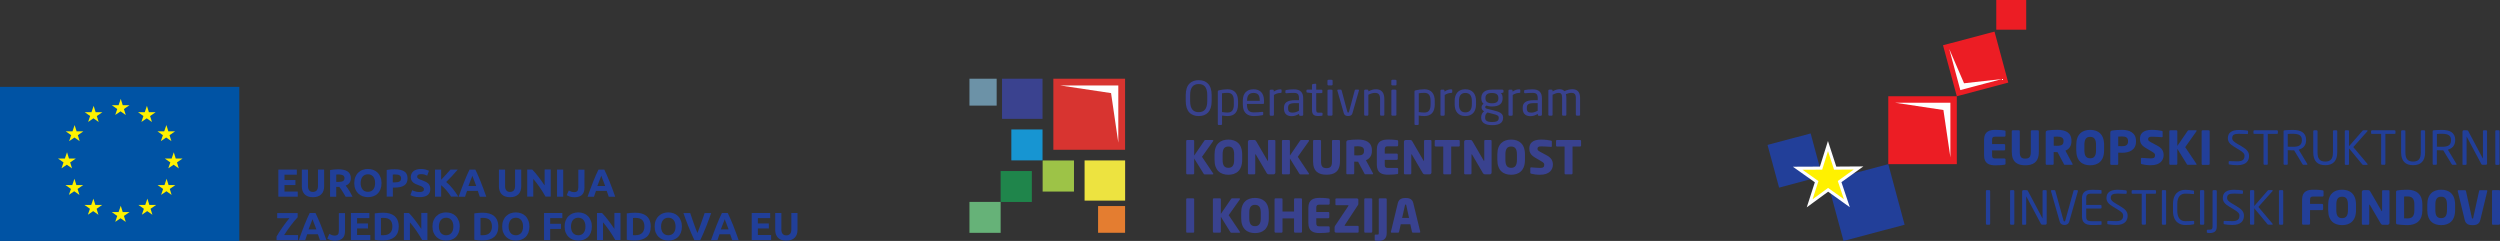 <?xml version="1.0" encoding="UTF-8"?> <!-- Generator: Adobe Illustrator 25.2.1, SVG Export Plug-In . SVG Version: 6.00 Build 0) --> <svg xmlns="http://www.w3.org/2000/svg" xmlns:xlink="http://www.w3.org/1999/xlink" version="1.1" x="0px" y="0px" viewBox="0 0 483.39 46.59" style="enable-background:new 0 0 483.39 46.59;" xml:space="preserve"><rect x="0" y="0" width="483.39" height="46.59" fill="#333333" stroke="none"/> <style type="text/css"> .st0{fill:#223F99;} .st1{fill:#FFF100;} .st2{fill:none;stroke:#FEFEFE;stroke-width:0.595;} .st3{fill:#EC1D24;} .st4{fill:#FEFEFE;} .st5{fill:#D83430;} .st6{fill:#EDE340;} .st7{fill:#9DC347;} .st8{fill:#E47D30;} .st9{fill:#1795D2;} .st10{fill:#1F854B;} .st11{fill:#3A428F;} .st12{fill:#66B278;} .st13{fill:#39428F;} .st14{fill:#6C92A7;} .st15{fill:#0053A4;} .st16{fill:#213F99;} </style> <g id="Strukturni_fondovi"> <g> <polygon id="Fill-18" class="st0" points="353.29,34.88 356.46,46.59 368.27,43.45 365.11,31.74 "></polygon> <polygon id="Fill-19" class="st0" points="341.76,28.02 344,36.28 352.33,34.06 350.1,25.8 "></polygon> <polygon id="Fill-20" class="st1" points="352.1,32.51 347.59,32.53 351.26,35.13 349.91,39.31 353.48,36.7 357.1,39.28 355.7,35.11 359.36,32.48 354.84,32.51 353.45,28.24 "></polygon> <polygon id="Stroke-21" class="st2" points="357.1,39.29 353.48,36.7 349.91,39.31 351.26,35.13 347.59,32.53 352.11,32.51 353.45,28.24 354.84,32.51 359.36,32.48 355.7,35.11 "></polygon> <polygon id="Fill-22" class="st3" points="385.99,5.74 391.78,5.74 391.78,0 385.99,0 "></polygon> <polygon id="Fill-23" class="st3" points="365.11,31.74 378.36,31.74 378.36,18.61 365.11,18.61 "></polygon> <polygon id="Fill-24" class="st4" points="366.39,19.86 375.77,21.27 377.12,30.43 377.12,19.86 "></polygon> <polygon id="Fill-25" class="st3" points="375.69,8.75 378.36,18.61 388.31,15.97 385.65,6.11 "></polygon> <polygon id="Fill-26" class="st4" points="379.04,17.42 387.1,15.28 379.76,16.1 376.9,9.48 "></polygon> <path id="Fill-27" class="st0" d="M387.78,31.66v-0.84c0-0.1-0.08-0.18-0.18-0.18h-1.84c-0.43,0-0.58-0.14-0.58-0.61v-0.95h2.35 c0.1,0,0.18-0.08,0.18-0.18v-0.86c0-0.1-0.08-0.18-0.18-0.18h-2.35v-0.82c0-0.47,0.15-0.61,0.58-0.61h1.84 c0.1,0,0.18-0.08,0.18-0.18v-0.84c0-0.12-0.05-0.16-0.18-0.18c-0.32-0.05-0.77-0.12-1.75-0.12c-1.17,0-2.22,0.29-2.22,1.93v2.99 c0,1.64,1.04,1.94,2.21,1.94c0.98,0,1.44-0.07,1.76-0.12C387.73,31.83,387.78,31.77,387.78,31.66"></path> <path id="Fill-29" class="st0" d="M394.22,29.37v-4.01c0-0.1-0.09-0.17-0.19-0.17h-1.18c-0.1,0-0.18,0.07-0.18,0.17v4.01 c0,0.92-0.25,1.3-1.07,1.3c-0.82,0-1.06-0.39-1.06-1.3v-4.01c0-0.1-0.08-0.17-0.18-0.17h-1.19c-0.1,0-0.18,0.07-0.18,0.17v4.01 c0,2.05,1.17,2.59,2.61,2.59C393.04,31.96,394.22,31.42,394.22,29.37"></path> <path id="Fill-31" class="st0" d="M400.76,31.77c0-0.03-0.01-0.06-0.03-0.1l-1.37-2.54c0.66-0.26,1.17-0.85,1.17-1.8v-0.12 c0-1.59-1.19-2.11-2.73-2.11c-0.65,0-1.43,0.05-1.84,0.12c-0.28,0.04-0.41,0.13-0.41,0.43v6.04c0,0.1,0.08,0.18,0.18,0.18h1.18 c0.1,0,0.18-0.08,0.18-0.18v-2.29c0.17,0,0.45,0.02,0.64,0.02l0.1-0.01l1.22,2.28c0.05,0.09,0.08,0.18,0.18,0.18h1.39 C400.73,31.88,400.76,31.84,400.76,31.77L400.76,31.77z M398.99,27.33c0,0.61-0.3,0.86-1.25,0.86c-0.1,0-0.54-0.01-0.64-0.02 v-1.73c0.11-0.01,0.58-0.03,0.71-0.03c0.76,0,1.19,0.25,1.19,0.8V27.33z"></path> <path id="Fill-33" class="st0" d="M406.84,29.07V28c0-2.09-1.19-2.89-2.69-2.89c-1.5,0-2.69,0.8-2.69,2.89v1.07 c0,2.09,1.19,2.89,2.69,2.89C405.65,31.96,406.84,31.16,406.84,29.07L406.84,29.07z M405.28,29.07c0,1.08-0.36,1.54-1.13,1.54 c-0.76,0-1.12-0.46-1.12-1.54V28c0-1.08,0.35-1.54,1.12-1.54c0.76,0,1.13,0.46,1.13,1.54V29.07z"></path> <path id="Fill-35" class="st0" d="M413.01,27.36v-0.08c0-1.69-1.35-2.17-2.72-2.17c-0.66,0-1.38,0.05-1.84,0.12 c-0.28,0.04-0.41,0.13-0.41,0.43v6.05c0,0.1,0.08,0.17,0.18,0.17h1.17c0.1,0,0.18-0.08,0.18-0.18v-2.19 c0.23,0.01,0.52,0.03,0.74,0.03C411.66,29.54,413.01,29.05,413.01,27.36L413.01,27.36z M411.47,27.36c0,0.61-0.35,0.91-1.16,0.91 c-0.1,0-0.64-0.01-0.74-0.02v-1.84c0.11-0.01,0.61-0.03,0.74-0.03c0.76,0,1.16,0.25,1.16,0.89V27.36z"></path> <path id="Fill-37" class="st0" d="M418.35,29.99c0-0.73-0.28-1.32-1.23-1.83l-1.16-0.62c-0.49-0.26-0.61-0.38-0.61-0.63 c0-0.32,0.19-0.48,0.71-0.48c0.62,0,1.67,0.08,1.93,0.1h0.02c0.12,0,0.15-0.07,0.15-0.15v-0.91c0-0.1-0.06-0.14-0.14-0.16 c-0.34-0.09-1.26-0.2-1.93-0.2c-1.76,0-2.32,0.77-2.32,1.75c0,0.66,0.23,1.22,1.07,1.72l1.25,0.74c0.47,0.28,0.6,0.42,0.6,0.68 c0,0.43-0.18,0.63-0.81,0.63c-0.35,0-1.35-0.07-1.73-0.11h-0.03c-0.09,0-0.16,0.05-0.16,0.17v0.88c0,0.1,0.09,0.15,0.18,0.18 c0.46,0.12,1,0.2,1.72,0.2C417.72,31.96,418.35,30.94,418.35,29.99"></path> <path id="Fill-39" class="st0" d="M424.74,25.29c0-0.05-0.05-0.1-0.15-0.1h-1.39c-0.1,0-0.16,0.04-0.2,0.11l-2,2.92v-2.86 c0-0.1-0.08-0.17-0.18-0.17h-1.19c-0.1,0-0.18,0.07-0.18,0.17v6.33c0,0.1,0.08,0.18,0.18,0.18h1.19c0.1,0,0.18-0.08,0.18-0.18 v-2.92l1.84,2.97c0.05,0.07,0.09,0.13,0.2,0.13h1.56c0.08,0,0.13-0.04,0.13-0.09c0-0.03-0.01-0.06-0.04-0.1l-2.17-3.23l2.16-3.04 C424.72,25.37,424.74,25.33,424.74,25.29"></path> <path id="Fill-41" class="st0" d="M427.25,31.7v-6.34c0-0.1-0.07-0.17-0.17-0.17h-1.22c-0.1,0-0.16,0.07-0.16,0.17v6.34 c0,0.1,0.06,0.18,0.16,0.18h1.22C427.17,31.88,427.25,31.8,427.25,31.7"></path> <path id="Fill-43" class="st0" d="M434.87,30.14c0-0.72-0.37-1.22-1.43-1.84l-0.84-0.49c-0.69-0.41-0.99-0.67-0.99-1.09 c0-0.66,0.4-0.85,1.33-0.85c0.53,0,1.16,0.03,1.56,0.05h0.02c0.09,0,0.15-0.05,0.15-0.14v-0.39c0-0.09-0.06-0.14-0.15-0.15 c-0.34-0.06-1.04-0.11-1.58-0.11c-1.38,0-2.17,0.5-2.17,1.59c0,0.72,0.42,1.18,1.25,1.68l0.88,0.53c0.83,0.5,1.09,0.76,1.09,1.21 c0,0.63-0.29,1.06-1.38,1.06c-0.42,0-1.08-0.02-1.5-0.05h-0.03c-0.08,0-0.15,0.04-0.15,0.14v0.36c0,0.1,0.02,0.14,0.17,0.16 c0.4,0.06,0.87,0.13,1.51,0.13C434.41,31.94,434.87,31.01,434.87,30.14"></path> <path id="Fill-45" class="st0" d="M440.44,25.75v-0.4c0-0.1-0.07-0.16-0.17-0.16h-4.37c-0.1,0-0.18,0.07-0.18,0.16v0.4 c0,0.1,0.08,0.14,0.18,0.14h1.77v5.8c0,0.1,0.07,0.18,0.16,0.18h0.5c0.1,0,0.16-0.09,0.16-0.18v-5.8h1.77 C440.36,25.9,440.44,25.84,440.44,25.75"></path> <path id="Fill-47" class="st0" d="M446.15,31.76c0-0.03-0.01-0.05-0.03-0.08l-1.65-2.74c0.83-0.22,1.43-0.81,1.43-1.82v-0.06 c0-1.46-1.11-1.94-2.54-1.94c-0.53,0-1.21,0.03-1.6,0.07c-0.16,0.02-0.22,0.07-0.22,0.2v6.3c0,0.1,0.07,0.18,0.16,0.18h0.49 c0.1,0,0.16-0.09,0.16-0.18v-2.65c0.48,0.02,0.7,0.03,1,0.03h0.15h0.08l1.62,2.68c0.07,0.12,0.13,0.12,0.24,0.12h0.58 C446.11,31.88,446.15,31.83,446.15,31.76L446.15,31.76z M445.08,27.13c0,0.97-0.61,1.25-1.73,1.25c-0.21,0-0.6-0.01-1-0.02V25.9 c0.22-0.03,0.72-0.03,1-0.03c1.14,0,1.73,0.3,1.73,1.2V27.13z"></path> <path id="Fill-49" class="st0" d="M451.92,29.45v-4.09c0-0.1-0.08-0.17-0.17-0.17h-0.49c-0.1,0-0.17,0.08-0.17,0.17v4.09 c0,1.17-0.36,1.79-1.49,1.79c-1.13,0-1.49-0.63-1.49-1.79v-4.09c0-0.1-0.08-0.17-0.17-0.17h-0.49c-0.1,0-0.17,0.08-0.17,0.17v4.09 c0,1.72,0.85,2.49,2.33,2.49C451.06,31.94,451.92,31.17,451.92,29.45"></path> <path id="Fill-51" class="st0" d="M457.8,31.79c0-0.04-0.02-0.08-0.05-0.11l-2.73-3.24l2.73-3.06c0.03-0.03,0.04-0.06,0.04-0.09 c0-0.06-0.04-0.1-0.13-0.1h-0.66c-0.09,0-0.13,0.03-0.18,0.08l-2.62,3v-2.91c0-0.1-0.08-0.17-0.17-0.17h-0.48 c-0.1,0-0.17,0.08-0.17,0.17v6.34c0,0.1,0.07,0.18,0.16,0.18h0.5c0.1,0,0.16-0.09,0.16-0.18v-3l2.56,3.09 c0.05,0.06,0.12,0.09,0.2,0.09h0.71C457.76,31.88,457.8,31.84,457.8,31.79"></path> <path id="Fill-53" class="st0" d="M463.18,25.75v-0.4c0-0.1-0.07-0.16-0.17-0.16h-4.37c-0.1,0-0.18,0.07-0.18,0.16v0.4 c0,0.1,0.08,0.14,0.18,0.14h1.77v5.8c0,0.1,0.07,0.18,0.16,0.18h0.5c0.1,0,0.16-0.09,0.16-0.18v-5.8h1.77 C463.11,25.9,463.18,25.84,463.18,25.75"></path> <path id="Fill-55" class="st0" d="M468.91,29.45v-4.09c0-0.1-0.08-0.17-0.17-0.17h-0.49c-0.1,0-0.17,0.08-0.17,0.17v4.09 c0,1.17-0.36,1.79-1.49,1.79s-1.49-0.63-1.49-1.79v-4.09c0-0.1-0.08-0.17-0.17-0.17h-0.49c-0.1,0-0.17,0.08-0.17,0.17v4.09 c0,1.72,0.85,2.49,2.32,2.49C468.05,31.94,468.91,31.17,468.91,29.45"></path> <path id="Fill-57" class="st0" d="M474.99,31.76c0-0.03-0.01-0.05-0.03-0.08l-1.65-2.74c0.82-0.22,1.42-0.81,1.42-1.82v-0.06 c0-1.46-1.11-1.94-2.54-1.94c-0.53,0-1.21,0.03-1.6,0.07c-0.16,0.02-0.22,0.07-0.22,0.2v6.3c0,0.1,0.07,0.18,0.16,0.18h0.49 c0.1,0,0.16-0.09,0.16-0.18v-2.65c0.48,0.02,0.7,0.03,1,0.03h0.16h0.08l1.63,2.68c0.07,0.12,0.13,0.12,0.24,0.12h0.58 C474.94,31.88,474.99,31.83,474.99,31.76L474.99,31.76z M473.92,27.13c0,0.97-0.61,1.25-1.73,1.25c-0.21,0-0.6-0.01-1-0.02V25.9 c0.22-0.03,0.72-0.03,1-0.03c1.14,0,1.73,0.3,1.73,1.2V27.13z"></path> <path id="Fill-59" class="st0" d="M480.89,31.62v-6.26c0-0.09-0.07-0.17-0.16-0.17h-0.48c-0.09,0-0.16,0.08-0.16,0.17v5.27 c0,0.01,0,0.03-0.01,0.03l-0.02-0.03l-2.79-5.26c-0.07-0.14-0.12-0.18-0.37-0.18h-0.5c-0.14,0-0.26,0.11-0.26,0.25v6.33 c0,0.09,0.07,0.11,0.16,0.11h0.47c0.09,0,0.16-0.08,0.16-0.17v-5.26c0-0.02,0-0.03,0.01-0.03c0.01,0,0.02,0.01,0.03,0.03 l2.81,5.28c0.05,0.09,0.15,0.14,0.29,0.14h0.56C480.77,31.88,480.89,31.76,480.89,31.62"></path> <path id="Fill-61" class="st0" d="M483.3,31.7v-6.34c0-0.1-0.07-0.17-0.16-0.17h-0.5c-0.1,0-0.16,0.08-0.16,0.17v6.34 c0,0.1,0.07,0.18,0.16,0.18h0.5C483.23,31.88,483.3,31.79,483.3,31.7"></path> <path id="Fill-63" class="st0" d="M384.81,43.27v-6.34c0-0.1-0.07-0.17-0.16-0.17h-0.5c-0.1,0-0.16,0.08-0.16,0.17v6.34 c0,0.1,0.07,0.18,0.16,0.18h0.5C384.75,43.45,384.81,43.36,384.81,43.27"></path> <path id="Fill-65" class="st0" d="M389.48,43.27v-6.34c0-0.1-0.07-0.17-0.16-0.17h-0.5c-0.1,0-0.16,0.08-0.16,0.17v6.34 c0,0.1,0.07,0.18,0.16,0.18h0.5C389.41,43.45,389.48,43.36,389.48,43.27"></path> <path id="Fill-67" class="st0" d="M395.74,43.19v-6.26c0-0.09-0.06-0.17-0.16-0.17h-0.48c-0.09,0-0.16,0.08-0.16,0.17v5.27 c0,0.01,0,0.03-0.01,0.03l-0.02-0.03l-2.79-5.26c-0.07-0.14-0.12-0.18-0.37-0.18h-0.5c-0.15,0-0.26,0.11-0.26,0.25v6.33 c0,0.09,0.07,0.11,0.16,0.11h0.47c0.09,0,0.16-0.08,0.16-0.17v-5.26c0-0.02,0-0.03,0.01-0.03c0.01,0,0.02,0.01,0.03,0.03 l2.81,5.28c0.05,0.09,0.14,0.14,0.29,0.14h0.56C395.62,43.45,395.74,43.33,395.74,43.19"></path> <path id="Fill-69" class="st0" d="M401.77,36.91c0-0.09-0.06-0.15-0.15-0.15h-0.54c-0.07,0-0.14,0.06-0.15,0.14l-1.59,5.73 c-0.04,0.13-0.08,0.19-0.17,0.19c-0.1,0-0.15-0.06-0.18-0.19l-1.58-5.73c-0.02-0.07-0.09-0.14-0.16-0.14h-0.53 c-0.09,0-0.16,0.06-0.16,0.15c0,0.02,0,0.04,0.01,0.05l1.68,5.86c0.16,0.57,0.59,0.68,0.93,0.68c0.34,0,0.76-0.12,0.93-0.68 l1.67-5.86C401.77,36.95,401.77,36.93,401.77,36.91"></path> <path id="Fill-71" class="st0" d="M406.35,43.34v-0.46c0-0.06-0.04-0.11-0.1-0.11h-1.75c-0.96,0-1.12-0.25-1.12-0.94v-1.51h2.79 c0.1,0,0.18-0.08,0.18-0.18V39.8c0-0.1-0.08-0.18-0.18-0.18h-2.79v-1.25c0-0.68,0.16-0.93,1.12-0.93h1.75 c0.06,0,0.1-0.05,0.1-0.11v-0.45c0-0.05-0.04-0.12-0.09-0.13c-0.38-0.04-1.23-0.05-1.77-0.05c-1.27,0-1.93,0.48-1.93,1.67v3.47 c0,1.2,0.66,1.67,1.93,1.67c0.54,0,1.43-0.01,1.77-0.05C406.31,43.46,406.35,43.39,406.35,43.34"></path> <path id="Fill-73" class="st0" d="M411.39,41.71c0-0.72-0.37-1.22-1.43-1.84l-0.84-0.5c-0.69-0.41-0.99-0.67-0.99-1.09 c0-0.66,0.4-0.85,1.34-0.85c0.53,0,1.16,0.03,1.56,0.05h0.02c0.09,0,0.16-0.05,0.16-0.14v-0.39c0-0.09-0.06-0.14-0.16-0.15 c-0.34-0.05-1.04-0.11-1.58-0.11c-1.38,0-2.17,0.5-2.17,1.59c0,0.72,0.42,1.18,1.25,1.68l0.88,0.53c0.83,0.5,1.09,0.76,1.09,1.21 c0,0.63-0.29,1.06-1.38,1.06c-0.42,0-1.08-0.02-1.5-0.05h-0.03c-0.08,0-0.15,0.05-0.15,0.14v0.36c0,0.1,0.02,0.14,0.17,0.16 c0.4,0.06,0.87,0.13,1.51,0.13C410.94,43.51,411.39,42.58,411.39,41.71"></path> <path id="Fill-75" class="st0" d="M416.88,37.32v-0.4c0-0.1-0.07-0.16-0.17-0.16h-4.37c-0.1,0-0.18,0.07-0.18,0.16v0.4 c0,0.1,0.08,0.14,0.18,0.14h1.77v5.8c0,0.1,0.07,0.18,0.16,0.18h0.5c0.1,0,0.16-0.09,0.16-0.18v-5.8h1.77 C416.81,37.46,416.88,37.41,416.88,37.32"></path> <path id="Fill-77" class="st0" d="M418.83,43.27v-6.34c0-0.1-0.07-0.17-0.16-0.17h-0.5c-0.1,0-0.16,0.08-0.16,0.17v6.34 c0,0.1,0.07,0.18,0.16,0.18h0.5C418.76,43.45,418.83,43.36,418.83,43.27"></path> <path id="Fill-79" class="st0" d="M424.26,43.21v-0.37c0-0.1-0.05-0.14-0.15-0.14h-0.04c-0.33,0.03-0.98,0.07-1.5,0.07 c-0.89,0-1.58-0.53-1.58-2.04v-1.25c0-1.53,0.69-2.04,1.58-2.04c0.53,0,1.2,0.05,1.52,0.08h0.03c0.09,0,0.11-0.04,0.11-0.1v-0.46 c0-0.08-0.06-0.11-0.15-0.12c-0.4-0.06-0.95-0.14-1.52-0.14c-1.12,0-2.4,0.58-2.4,2.78v1.25c0,2.19,1.28,2.78,2.4,2.78 c0.77,0,1.13-0.04,1.51-0.12C424.18,43.38,424.26,43.32,424.26,43.21"></path> <path id="Fill-81" class="st0" d="M426.2,43.27v-6.34c0-0.1-0.07-0.17-0.16-0.17h-0.5c-0.1,0-0.16,0.08-0.16,0.17v6.34 c0,0.1,0.07,0.18,0.16,0.18h0.5C426.14,43.45,426.2,43.36,426.2,43.27"></path> <path id="Fill-83" class="st0" d="M428.63,43.78v-6.85c0-0.09-0.08-0.17-0.17-0.17h-0.48c-0.09,0-0.17,0.08-0.17,0.17v6.85 c0,0.44-0.1,0.63-0.58,0.63h-0.35c-0.1,0-0.18,0.05-0.18,0.15v0.33c0,0.05,0.02,0.08,0.05,0.1c0.05,0.03,0.28,0.07,0.48,0.07 C428.22,45.07,428.63,44.65,428.63,43.78"></path> <path id="Fill-85" class="st0" d="M433.88,41.71c0-0.72-0.37-1.22-1.43-1.84l-0.84-0.5c-0.69-0.41-0.99-0.67-0.99-1.09 c0-0.66,0.4-0.85,1.34-0.85c0.53,0,1.16,0.03,1.56,0.05h0.02c0.09,0,0.15-0.05,0.15-0.14v-0.39c0-0.09-0.06-0.14-0.15-0.15 c-0.35-0.05-1.05-0.11-1.58-0.11c-1.38,0-2.17,0.5-2.17,1.59c0,0.72,0.42,1.18,1.25,1.68l0.88,0.53c0.83,0.5,1.09,0.76,1.09,1.21 c0,0.63-0.29,1.06-1.38,1.06c-0.42,0-1.08-0.02-1.5-0.05h-0.03c-0.08,0-0.15,0.05-0.15,0.14v0.36c0,0.1,0.02,0.14,0.17,0.16 c0.4,0.06,0.87,0.13,1.51,0.13C433.42,43.51,433.88,42.58,433.88,41.71"></path> <path id="Fill-87" class="st0" d="M439.45,43.36c0-0.04-0.02-0.08-0.05-0.11l-2.73-3.24l2.73-3.06c0.03-0.03,0.04-0.06,0.04-0.09 c0-0.05-0.04-0.1-0.13-0.1h-0.65c-0.09,0-0.13,0.03-0.18,0.08l-2.61,3v-2.91c0-0.1-0.08-0.17-0.17-0.17h-0.48 c-0.1,0-0.17,0.08-0.17,0.17v6.33c0,0.1,0.07,0.18,0.16,0.18h0.5c0.1,0,0.16-0.09,0.16-0.18v-3l2.56,3.09 c0.05,0.06,0.12,0.09,0.2,0.09h0.71C439.42,43.45,439.45,43.4,439.45,43.36"></path> <path id="Fill-89" class="st0" d="M441.47,43.27v-6.34c0-0.1-0.07-0.17-0.16-0.17h-0.5c-0.1,0-0.16,0.08-0.16,0.17v6.34 c0,0.1,0.07,0.18,0.16,0.18h0.5C441.4,43.45,441.47,43.36,441.47,43.27"></path> <path id="Fill-91" class="st0" d="M449.27,37.82v-0.84c0-0.12-0.05-0.16-0.18-0.18c-0.32-0.04-0.77-0.12-1.75-0.12 c-1.17,0-2.22,0.29-2.22,1.93v4.65c0,0.1,0.08,0.18,0.18,0.18h1.18c0.1,0,0.18-0.08,0.18-0.18v-2.63h2.35 c0.1,0,0.18-0.08,0.18-0.18v-0.85c0-0.1-0.08-0.18-0.18-0.18h-2.35v-0.81c0-0.47,0.16-0.61,0.58-0.61h1.84 C449.19,38,449.27,37.92,449.27,37.82"></path> <path id="Fill-93" class="st0" d="M455.55,40.64v-1.07c0-2.09-1.19-2.89-2.69-2.89c-1.5,0-2.69,0.8-2.69,2.89v1.07 c0,2.09,1.19,2.89,2.69,2.89C454.36,43.53,455.55,42.73,455.55,40.64L455.55,40.64z M453.99,40.64c0,1.08-0.36,1.54-1.13,1.54 c-0.76,0-1.12-0.46-1.12-1.54v-1.07c0-1.08,0.35-1.54,1.12-1.54c0.76,0,1.13,0.46,1.13,1.54V40.64z"></path> <path id="Fill-95" class="st0" d="M462.02,43.11v-6.17c0-0.1-0.08-0.17-0.18-0.17h-1.07c-0.1,0-0.18,0.07-0.18,0.17v3.81 c0,0.06-0.03,0.08-0.05,0.08c-0.03,0-0.04-0.02-0.07-0.07l-2.15-3.71c-0.11-0.19-0.2-0.28-0.38-0.28h-0.92 c-0.19,0-0.34,0.15-0.34,0.34v6.17c0,0.1,0.08,0.18,0.18,0.18h1.07c0.1,0,0.18-0.08,0.18-0.18v-3.64c0-0.06,0.02-0.07,0.05-0.07 s0.05,0.02,0.08,0.07l2.07,3.55c0.14,0.24,0.28,0.28,0.47,0.28h0.89C461.85,43.45,462.02,43.3,462.02,43.11"></path> <path id="Fill-97" class="st0" d="M468.38,40.69v-1.16c0-1.9-1.09-2.85-2.9-2.85c-0.75,0-1.56,0.07-1.93,0.14 c-0.17,0.03-0.26,0.11-0.26,0.31v5.95c0,0.21,0.09,0.29,0.26,0.31c0.37,0.06,1.18,0.14,1.93,0.14 C467.29,43.53,468.38,42.58,468.38,40.69L468.38,40.69z M466.83,40.69c0,1.22-0.53,1.54-1.34,1.54c-0.23,0-0.52-0.01-0.64-0.02V38 c0.13-0.01,0.42-0.02,0.64-0.02c0.82,0,1.34,0.32,1.34,1.54V40.69z"></path> <path id="Fill-99" class="st0" d="M474.71,40.64v-1.07c0-2.09-1.19-2.89-2.69-2.89s-2.69,0.8-2.69,2.89v1.07 c0,2.09,1.19,2.89,2.69,2.89S474.71,42.73,474.71,40.64L474.71,40.64z M473.14,40.64c0,1.08-0.36,1.54-1.13,1.54 s-1.12-0.46-1.12-1.54v-1.07c0-1.08,0.35-1.54,1.12-1.54s1.13,0.46,1.13,1.54V40.64z"></path> <path id="Fill-101" class="st0" d="M480.94,36.91c0-0.09-0.06-0.14-0.15-0.14h-1.27c-0.09,0-0.15,0.07-0.17,0.16l-1.14,5.19 c-0.02,0.1-0.05,0.14-0.13,0.14c-0.08,0-0.11-0.04-0.13-0.14l-1.14-5.19c-0.02-0.09-0.09-0.16-0.18-0.16h-1.26 c-0.09,0-0.16,0.06-0.16,0.14c0,0.02,0.01,0.03,0.01,0.05l1.35,5.58c0.21,0.86,0.88,1,1.51,1c0.63,0,1.29-0.14,1.5-1l1.35-5.58 C480.94,36.93,480.94,36.91,480.94,36.91"></path> <path id="Fill-103" class="st0" d="M483.39,43.27v-6.34c0-0.1-0.07-0.17-0.17-0.17H482c-0.1,0-0.16,0.07-0.16,0.17v6.34 c0,0.1,0.06,0.18,0.16,0.18h1.22C483.31,43.45,483.39,43.37,483.39,43.27"></path> </g> </g> <g id="Operativni_program"> <g> <polygon id="Fill-147_2_" class="st5" points="203.67,28.96 217.54,28.96 217.54,15.22 203.67,15.22 "></polygon> <polyline id="Fill-148_2_" class="st4" points="205.01,16.53 216.23,16.53 216.23,27.59 214.83,18 "></polyline> <polygon id="Fill-149_2_" class="st6" points="209.71,38.79 217.55,38.79 217.55,31.02 209.71,31.02 "></polygon> <polygon id="Fill-150_2_" class="st7" points="201.6,37.04 207.66,37.04 207.66,31.03 201.6,31.03 "></polygon> <polygon id="Fill-151_2_" class="st8" points="212.32,45.01 217.54,45.01 217.54,39.84 212.32,39.84 "></polygon> <polygon id="Fill-152_2_" class="st9" points="195.55,31.01 201.58,31.01 201.58,25.03 195.55,25.03 "></polygon> <polygon id="Fill-153_2_" class="st10" points="193.48,39.05 199.51,39.05 199.51,33.07 193.48,33.07 "></polygon> <polygon id="Fill-154_2_" class="st11" points="193.75,22.98 201.58,22.98 201.58,15.22 193.75,15.22 "></polygon> <polygon id="Fill-155_2_" class="st12" points="187.45,45.02 193.48,45.02 193.48,39.04 187.45,39.04 "></polygon> <path id="Fill-156_2_" class="st13" d="M234.28,19.56v-1.18c0-2.04-1.05-2.88-2.5-2.88c-1.46,0-2.51,0.84-2.51,2.88v1.18 c0,2.04,1.06,2.88,2.51,2.88C233.24,22.44,234.28,21.6,234.28,19.56 M233.43,19.56c0,1.54-0.64,2.13-1.65,2.13 c-1.02,0-1.66-0.59-1.66-2.13v-1.18c0-1.54,0.65-2.13,1.66-2.13c1.02,0,1.65,0.59,1.65,2.13"></path> <path id="Fill-157_2_" class="st13" d="M239.38,20.19v-0.66c0-1.38-0.64-2.27-2.02-2.27c-0.57,0-1.21,0.09-1.7,0.21 c-0.17,0.04-0.19,0.09-0.19,0.21V24c0,0.1,0.07,0.17,0.17,0.17h0.47c0.1,0,0.18-0.08,0.18-0.17v-1.66c0.36,0.06,0.8,0.1,1.08,0.1 C238.72,22.44,239.38,21.63,239.38,20.19 M238.57,20.19c0,0.98-0.3,1.57-1.21,1.57c-0.3,0-0.78-0.04-1.08-0.09v-3.63 c0.26-0.05,0.69-0.09,1.08-0.09c0.92,0,1.21,0.62,1.21,1.59"></path> <path id="Fill-158_2_" class="st13" d="M244.4,19.91v-0.5c0-1.3-0.68-2.15-2.04-2.15c-1.32,0-2.05,0.84-2.05,2.15v0.83 c0,1.71,1.04,2.2,2.1,2.2c0.62,0,1.13-0.06,1.66-0.16c0.15-0.03,0.18-0.09,0.18-0.21v-0.31c0-0.09-0.07-0.13-0.15-0.13h-0.05 c-0.43,0.06-1.11,0.1-1.65,0.1c-0.85,0-1.29-0.41-1.29-1.5v-0.13h3.1C244.34,20.11,244.4,20.03,244.4,19.91 M243.58,19.49h-2.45 v-0.08c0-0.99,0.44-1.44,1.24-1.44c0.82,0,1.21,0.4,1.21,1.44"></path> <path id="Fill-159_2_" class="st13" d="M247.8,17.81v-0.38c0-0.11-0.07-0.16-0.2-0.16c-0.42,0-0.84,0.12-1.31,0.44v-0.19 c0-0.1-0.07-0.18-0.18-0.18h-0.43c-0.1,0-0.18,0.08-0.18,0.18v4.68c0,0.1,0.08,0.18,0.18,0.18h0.45c0.1,0,0.19-0.09,0.19-0.18 v-3.84c0.46-0.28,0.85-0.39,1.28-0.39C247.74,17.96,247.8,17.91,247.8,17.81"></path> <path id="Fill-160_2_" class="st13" d="M251.98,22.19v-3.2c0-1.08-0.52-1.72-1.81-1.72c-0.63,0-1.06,0.06-1.44,0.12 c-0.13,0.02-0.19,0.07-0.19,0.17v0.32c0,0.12,0.08,0.15,0.17,0.15h0.05c0.37-0.04,0.82-0.07,1.42-0.07c0.72,0,0.99,0.27,0.99,1.04 v0.37h-0.68c-1.65,0-2.23,0.5-2.23,1.49v0.11c0,1.15,0.72,1.49,1.51,1.49c0.52,0,0.98-0.19,1.42-0.45v0.2 c0,0.1,0.08,0.18,0.18,0.18h0.43C251.89,22.37,251.98,22.29,251.98,22.19 M251.16,21.41c-0.44,0.24-0.82,0.37-1.25,0.37 c-0.54,0-0.85-0.17-0.85-0.83v-0.11c0-0.65,0.3-0.9,1.42-0.9h0.68"></path> <path id="Fill-161_2_" class="st13" d="M255.72,22.24v-0.32c0-0.09-0.07-0.13-0.19-0.13H255c-0.37,0-0.5-0.07-0.5-0.58v-3.2h1 c0.1,0,0.19-0.08,0.19-0.18v-0.31c0-0.1-0.08-0.18-0.19-0.18h-1v-1c0-0.09-0.06-0.16-0.14-0.16h-0.03l-0.48,0.07 c-0.1,0.02-0.17,0.09-0.17,0.18v0.9h-0.9c-0.1,0-0.17,0.06-0.17,0.16v0.25c0,0.1,0.07,0.15,0.17,0.16l0.9,0.1v3.2 c0,1.01,0.41,1.23,1.26,1.23c0.18,0,0.42-0.02,0.6-0.04C255.67,22.38,255.72,22.32,255.72,22.24"></path> <path id="Fill-162_2_" class="st13" d="M257.67,16.34V15.6c0-0.1-0.1-0.18-0.22-0.18h-0.56c-0.12,0-0.22,0.08-0.22,0.18v0.73 c0,0.1,0.1,0.18,0.22,0.18h0.56C257.57,16.52,257.67,16.44,257.67,16.34 M257.65,22.19v-4.68c0-0.1-0.1-0.18-0.22-0.18h-0.53 c-0.12,0-0.22,0.08-0.22,0.18v4.68c0,0.1,0.1,0.18,0.22,0.18h0.53C257.55,22.37,257.65,22.29,257.65,22.19"></path> <path id="Fill-163_2_" class="st13" d="M262.78,17.48c0-0.09-0.05-0.16-0.15-0.16h-0.51c-0.07,0-0.14,0.06-0.18,0.18l-1.07,4 c-0.05,0.22-0.11,0.27-0.19,0.27c-0.09,0-0.14-0.04-0.19-0.27l-1.07-4c-0.04-0.12-0.1-0.18-0.18-0.18h-0.51 c-0.09,0-0.15,0.06-0.15,0.16c0,0.02,0,0.04,0.01,0.06l1.25,4.37c0.12,0.41,0.43,0.52,0.83,0.52c0.4,0,0.71-0.11,0.83-0.52 l1.25-4.37C262.78,17.52,262.78,17.5,262.78,17.48"></path> <path id="Fill-164_2_" class="st13" d="M267.67,22.19v-3.02c0-1.22-0.5-1.91-1.61-1.91c-0.55,0-0.96,0.14-1.47,0.42v-0.17 c0-0.1-0.07-0.18-0.18-0.18h-0.46c-0.1,0-0.18,0.08-0.18,0.18v4.68c0,0.1,0.08,0.18,0.18,0.18h0.45c0.1,0,0.18-0.09,0.18-0.18 v-3.87c0.43-0.21,0.86-0.36,1.25-0.36c0.7,0,1.02,0.29,1.02,1.21v3.02c0,0.1,0.08,0.18,0.18,0.18h0.44 C267.59,22.37,267.67,22.29,267.67,22.19"></path> <path id="Fill-165_2_" class="st13" d="M270.02,16.34V15.6c0-0.1-0.1-0.18-0.22-0.18h-0.56c-0.12,0-0.22,0.08-0.22,0.18v0.73 c0,0.1,0.1,0.18,0.22,0.18h0.56C269.92,16.52,270.02,16.44,270.02,16.34 M270,22.19v-4.68c0-0.1-0.1-0.18-0.22-0.18h-0.53 c-0.12,0-0.22,0.08-0.22,0.18v4.68c0,0.1,0.1,0.18,0.22,0.18h0.53C269.9,22.37,270,22.29,270,22.19"></path> <path id="Fill-166_2_" class="st13" d="M277.42,20.19v-0.66c0-1.38-0.64-2.27-2.02-2.27c-0.57,0-1.21,0.09-1.7,0.21 c-0.17,0.04-0.2,0.09-0.2,0.21V24c0,0.1,0.08,0.17,0.17,0.17h0.47c0.1,0,0.18-0.08,0.18-0.17v-1.66c0.36,0.06,0.8,0.1,1.08,0.1 C276.76,22.44,277.42,21.63,277.42,20.19 M276.61,20.19c0,0.98-0.3,1.57-1.2,1.57c-0.3,0-0.78-0.04-1.08-0.09v-3.63 c0.26-0.05,0.7-0.09,1.08-0.09c0.92,0,1.2,0.62,1.2,1.59"></path> <path id="Fill-167_2_" class="st13" d="M280.8,17.81v-0.38c0-0.11-0.07-0.16-0.19-0.16c-0.42,0-0.84,0.12-1.31,0.44v-0.19 c0-0.1-0.07-0.18-0.17-0.18h-0.43c-0.1,0-0.18,0.08-0.18,0.18v4.68c0,0.1,0.09,0.18,0.18,0.18h0.45c0.1,0,0.19-0.09,0.19-0.18 v-3.84c0.46-0.28,0.85-0.39,1.28-0.39C280.74,17.96,280.8,17.91,280.8,17.81"></path> <path id="Fill-168_2_" class="st13" d="M285.4,20.2v-0.7c0-1.35-0.71-2.24-2.07-2.24c-1.36,0-2.06,0.89-2.06,2.24v0.7 c0,1.35,0.69,2.24,2.06,2.24C284.7,22.44,285.4,21.55,285.4,20.2 M284.59,20.2c0,0.95-0.39,1.53-1.25,1.53 c-0.87,0-1.24-0.6-1.24-1.53v-0.7c0-0.95,0.38-1.53,1.24-1.53c0.87,0,1.25,0.6,1.25,1.53"></path> <path id="Fill-169_2_" class="st13" d="M290.71,17.77v-0.24c0-0.11-0.1-0.2-0.21-0.2h-2.03c-1.59,0-2.05,0.81-2.05,1.62v0.07 c0,0.47,0.14,0.8,0.43,1.06c-0.26,0.15-0.38,0.41-0.38,0.66v0.01c0,0.29,0.13,0.59,0.43,0.72l0.07,0.03 c-0.31,0.23-0.58,0.65-0.58,1.16v0.08c0,0.9,0.67,1.46,2.13,1.46c1.52,0,2.11-0.54,2.11-1.42v-0.07c0-0.86-0.87-1.12-1.78-1.35 l-1.38-0.35c-0.21-0.06-0.29-0.14-0.29-0.29c0-0.14,0.07-0.24,0.23-0.31c0.27,0.11,0.58,0.18,1.07,0.18 c1.43,0,2.06-0.56,2.06-1.57v-0.07c0-0.5-0.15-0.77-0.32-0.95l0.33-0.06C290.64,17.92,290.71,17.89,290.71,17.77L290.71,17.77z M289.72,19.03c0,0.55-0.25,0.94-1.25,0.94c-1.06,0-1.25-0.53-1.25-0.94v-0.07c0-0.51,0.21-0.98,1.25-0.98 c1,0,1.25,0.43,1.25,0.98V19.03z M289.79,22.79c0,0.5-0.24,0.8-1.3,0.8c-1.03,0-1.33-0.32-1.33-0.83v-0.08 c0-0.48,0.18-0.71,0.45-0.93l1.05,0.27c0.84,0.21,1.13,0.36,1.13,0.72V22.79z"></path> <path id="Fill-170_2_" class="st13" d="M293.96,17.81v-0.38c0-0.11-0.07-0.16-0.19-0.16c-0.42,0-0.84,0.12-1.31,0.44v-0.19 c0-0.1-0.07-0.18-0.18-0.18h-0.43c-0.1,0-0.18,0.08-0.18,0.18v4.68c0,0.1,0.08,0.18,0.18,0.18h0.45c0.1,0,0.19-0.09,0.19-0.18 v-3.84c0.46-0.28,0.85-0.39,1.28-0.39C293.89,17.96,293.96,17.91,293.96,17.81"></path> <path id="Fill-171_2_" class="st13" d="M298.14,22.19v-3.2c0-1.08-0.52-1.72-1.81-1.72c-0.63,0-1.06,0.06-1.44,0.12 c-0.13,0.02-0.19,0.07-0.19,0.17v0.32c0,0.12,0.08,0.15,0.17,0.15h0.05c0.37-0.04,0.82-0.07,1.42-0.07c0.72,0,0.99,0.27,0.99,1.04 v0.37h-0.68c-1.65,0-2.23,0.5-2.23,1.49v0.11c0,1.15,0.72,1.49,1.51,1.49c0.52,0,0.98-0.19,1.42-0.45v0.2 c0,0.1,0.08,0.18,0.18,0.18h0.43C298.05,22.37,298.14,22.29,298.14,22.19 M297.32,21.41c-0.44,0.24-0.82,0.37-1.25,0.37 c-0.54,0-0.85-0.17-0.85-0.83v-0.11c0-0.65,0.3-0.9,1.42-0.9h0.68"></path> <path id="Fill-172_2_" class="st13" d="M305.52,22.19v-3.25c0-1.28-0.67-1.69-1.5-1.69c-0.48,0-1.03,0.14-1.54,0.38 c-0.23-0.27-0.53-0.38-0.93-0.38c-0.51,0-0.98,0.2-1.35,0.43v-0.17c0-0.1-0.08-0.18-0.18-0.18h-0.46c-0.1,0-0.18,0.08-0.18,0.18 v4.68c0,0.1,0.07,0.18,0.16,0.18h0.49c0.1,0,0.17-0.09,0.17-0.18v-3.87c0.39-0.19,0.8-0.36,1.13-0.36c0.48,0,0.71,0.17,0.71,0.96 v3.27c0,0.1,0.07,0.18,0.16,0.18h0.49c0.1,0,0.17-0.09,0.17-0.18v-3.27c0-0.27-0.03-0.51-0.09-0.72c0.36-0.14,0.75-0.25,1.09-0.25 c0.48,0,0.84,0.21,0.84,0.98v3.25c0,0.1,0.08,0.18,0.18,0.18h0.44C305.44,22.37,305.52,22.29,305.52,22.19"></path> <path id="Fill-173_2_" class="st13" d="M234.61,27.17c0-0.05-0.05-0.1-0.15-0.1h-1.38c-0.1,0-0.15,0.04-0.2,0.11l-1.98,2.9v-2.84 c0-0.1-0.08-0.17-0.18-0.17h-1.18c-0.1,0-0.18,0.07-0.18,0.17v6.29c0,0.1,0.08,0.18,0.18,0.18h1.18c0.1,0,0.18-0.08,0.18-0.18 v-2.89l1.83,2.95c0.04,0.07,0.09,0.13,0.2,0.13h1.55c0.08,0,0.13-0.04,0.13-0.09c0-0.03-0.01-0.06-0.04-0.1l-2.16-3.21l2.15-3.02 C234.59,27.25,234.61,27.2,234.61,27.17"></path> <path id="Fill-174_2_" class="st13" d="M240.18,30.92v-1.06c0-2.07-1.18-2.87-2.67-2.87c-1.49,0-2.67,0.8-2.67,2.87v1.06 c0,2.07,1.18,2.87,2.67,2.87C239,33.79,240.18,32.99,240.18,30.92 M238.63,30.92c0,1.07-0.36,1.53-1.12,1.53s-1.11-0.46-1.11-1.53 v-1.06c0-1.07,0.35-1.53,1.11-1.53s1.12,0.46,1.12,1.53"></path> <path id="Fill-175_2_" class="st13" d="M246.6,33.37v-6.13c0-0.1-0.08-0.17-0.18-0.17h-1.06c-0.1,0-0.18,0.07-0.18,0.17v3.78 c0,0.06-0.03,0.08-0.05,0.08c-0.03,0-0.04-0.02-0.07-0.07l-2.14-3.68c-0.11-0.19-0.2-0.28-0.38-0.28h-0.91 c-0.19,0-0.34,0.15-0.34,0.34v6.12c0,0.1,0.08,0.18,0.18,0.18h1.06c0.1,0,0.18-0.08,0.18-0.18v-3.62c0-0.05,0.02-0.07,0.05-0.07 c0.03,0,0.05,0.02,0.08,0.07l2.06,3.52c0.14,0.24,0.28,0.28,0.47,0.28h0.88C246.44,33.71,246.6,33.55,246.6,33.37"></path> <path id="Fill-176_2_" class="st13" d="M253.11,27.17c0-0.05-0.05-0.1-0.14-0.1h-1.38c-0.1,0-0.15,0.04-0.2,0.11l-1.98,2.9v-2.84 c0-0.1-0.08-0.17-0.18-0.17h-1.18c-0.1,0-0.18,0.07-0.18,0.17v6.29c0,0.1,0.08,0.18,0.18,0.18h1.18c0.1,0,0.18-0.08,0.18-0.18 v-2.89l1.83,2.95c0.05,0.07,0.09,0.13,0.2,0.13h1.55c0.08,0,0.13-0.04,0.13-0.09c0-0.03-0.01-0.06-0.04-0.1l-2.15-3.21l2.15-3.02 C253.09,27.25,253.11,27.2,253.11,27.17"></path> <path id="Fill-177_2_" class="st13" d="M259.09,31.21v-3.97c0-0.1-0.09-0.17-0.19-0.17h-1.17c-0.1,0-0.18,0.07-0.18,0.17v3.97 c0,0.91-0.25,1.3-1.06,1.3c-0.81,0-1.06-0.39-1.06-1.3v-3.97c0-0.1-0.08-0.17-0.18-0.17h-1.18c-0.1,0-0.18,0.07-0.18,0.17v3.97 c0,2.04,1.16,2.57,2.6,2.57C257.91,33.79,259.09,33.25,259.09,31.21"></path> <path id="Fill-178_2_" class="st13" d="M265.5,33.6c0-0.03-0.01-0.06-0.03-0.1l-1.36-2.52c0.66-0.26,1.16-0.84,1.16-1.79v-0.12 c0-1.58-1.18-2.09-2.71-2.09c-0.65,0-1.41,0.05-1.83,0.12c-0.28,0.04-0.41,0.12-0.41,0.43v5.99c0,0.1,0.08,0.18,0.18,0.18h1.17 c0.1,0,0.18-0.08,0.18-0.18v-2.27c0.17,0,0.45,0.02,0.64,0.02l0.1-0.01l1.21,2.26c0.05,0.09,0.08,0.18,0.18,0.18h1.38 C265.46,33.71,265.5,33.66,265.5,33.6 M263.74,29.2c0,0.61-0.3,0.85-1.24,0.85c-0.1,0-0.54-0.01-0.64-0.02v-1.72 c0.11-0.01,0.58-0.03,0.7-0.03c0.76,0,1.18,0.25,1.18,0.79"></path> <path id="Fill-179_2_" class="st13" d="M270.34,33.48v-0.83c0-0.1-0.08-0.18-0.18-0.18h-1.83c-0.43,0-0.58-0.14-0.58-0.61v-0.95 h2.34c0.1,0,0.18-0.08,0.18-0.18v-0.85c0-0.1-0.08-0.18-0.18-0.18h-2.34V28.9c0-0.46,0.15-0.61,0.58-0.61h1.83 c0.1,0,0.18-0.08,0.18-0.18v-0.83c0-0.12-0.05-0.16-0.18-0.18c-0.32-0.04-0.77-0.12-1.74-0.12c-1.16,0-2.2,0.29-2.2,1.91v2.97 c0,1.63,1.03,1.92,2.19,1.92c0.97,0,1.43-0.07,1.75-0.12C270.28,33.65,270.34,33.6,270.34,33.48"></path> <path id="Fill-180_2_" class="st13" d="M276.78,33.37v-6.13c0-0.1-0.08-0.17-0.18-0.17h-1.07c-0.1,0-0.18,0.07-0.18,0.17v3.78 c0,0.06-0.03,0.08-0.05,0.08c-0.03,0-0.04-0.02-0.07-0.07l-2.14-3.68c-0.11-0.19-0.2-0.28-0.38-0.28h-0.91 c-0.19,0-0.34,0.15-0.34,0.34v6.12c0,0.1,0.08,0.18,0.18,0.18h1.06c0.1,0,0.18-0.08,0.18-0.18v-3.62c0-0.05,0.02-0.07,0.05-0.07 s0.05,0.02,0.08,0.07l2.06,3.52c0.14,0.24,0.28,0.28,0.47,0.28h0.88C276.62,33.71,276.78,33.55,276.78,33.37"></path> <path id="Fill-181_2_" class="st13" d="M282.25,28.16v-0.92c0-0.1-0.09-0.17-0.19-0.17h-4.47c-0.1,0-0.18,0.07-0.18,0.17v0.92 c0,0.1,0.08,0.17,0.18,0.17h1.47v5.2c0,0.1,0.08,0.18,0.18,0.18h1.18c0.1,0,0.18-0.08,0.18-0.18v-5.2h1.46 C282.16,28.33,282.25,28.26,282.25,28.16"></path> <path id="Fill-182_2_" class="st13" d="M288.41,33.37v-6.13c0-0.1-0.08-0.17-0.18-0.17h-1.06c-0.1,0-0.18,0.07-0.18,0.17v3.78 c0,0.06-0.03,0.08-0.05,0.08c-0.03,0-0.04-0.02-0.07-0.07l-2.14-3.68c-0.11-0.19-0.2-0.28-0.38-0.28h-0.91 c-0.19,0-0.34,0.15-0.34,0.34v6.12c0,0.1,0.08,0.18,0.18,0.18h1.06c0.1,0,0.18-0.08,0.18-0.18v-3.62c0-0.05,0.02-0.07,0.05-0.07 c0.02,0,0.04,0.02,0.08,0.07l2.06,3.52c0.14,0.24,0.28,0.28,0.47,0.28h0.88C288.25,33.71,288.41,33.55,288.41,33.37"></path> <path id="Fill-183_2_" class="st13" d="M294.86,30.92v-1.06c0-2.07-1.18-2.87-2.67-2.87c-1.49,0-2.67,0.8-2.67,2.87v1.06 c0,2.07,1.18,2.87,2.67,2.87C293.68,33.79,294.86,32.99,294.86,30.92 M293.31,30.92c0,1.07-0.36,1.53-1.12,1.53 c-0.76,0-1.11-0.46-1.11-1.53v-1.06c0-1.07,0.35-1.53,1.11-1.53c0.76,0,1.12,0.46,1.12,1.53"></path> <path id="Fill-184_2_" class="st13" d="M300.26,31.83c0-0.72-0.28-1.31-1.22-1.81l-1.16-0.62c-0.49-0.26-0.6-0.38-0.6-0.63 c0-0.32,0.19-0.47,0.7-0.47c0.61,0,1.66,0.08,1.91,0.1h0.02c0.12,0,0.15-0.07,0.15-0.15v-0.9c0-0.1-0.06-0.14-0.14-0.16 c-0.34-0.09-1.25-0.2-1.91-0.2c-1.75,0-2.31,0.76-2.31,1.74c0,0.65,0.23,1.22,1.06,1.71l1.24,0.73c0.47,0.28,0.59,0.42,0.59,0.68 c0,0.43-0.18,0.62-0.8,0.62c-0.35,0-1.34-0.07-1.71-0.11h-0.03c-0.09,0-0.16,0.05-0.16,0.17v0.88c0,0.1,0.09,0.15,0.18,0.18 c0.46,0.12,0.99,0.2,1.71,0.2C299.63,33.79,300.26,32.78,300.26,31.83"></path> <path id="Fill-185_2_" class="st13" d="M305.71,28.16v-0.92c0-0.1-0.09-0.17-0.19-0.17h-4.47c-0.1,0-0.18,0.07-0.18,0.17v0.92 c0,0.1,0.08,0.17,0.18,0.17h1.47v5.2c0,0.1,0.08,0.18,0.18,0.18h1.18c0.1,0,0.18-0.08,0.18-0.18v-5.2h1.46 C305.62,28.33,305.71,28.26,305.71,28.16"></path> <path id="Fill-186_2_" class="st13" d="M230.9,44.81v-6.29c0-0.1-0.07-0.17-0.17-0.17h-1.21c-0.1,0-0.16,0.07-0.16,0.17v6.29 c0,0.1,0.06,0.18,0.16,0.18h1.21C230.83,44.99,230.9,44.91,230.9,44.81"></path> <path id="Fill-187_2_" class="st13" d="M239.76,38.45c0-0.05-0.04-0.1-0.14-0.1h-1.38c-0.1,0-0.15,0.04-0.2,0.11l-1.98,2.9v-2.84 c0-0.1-0.08-0.17-0.18-0.17h-1.18c-0.1,0-0.18,0.07-0.18,0.17v6.29c0,0.1,0.08,0.18,0.18,0.18h1.18c0.1,0,0.18-0.08,0.18-0.18 v-2.89l1.83,2.95c0.05,0.07,0.09,0.13,0.2,0.13h1.55c0.08,0,0.13-0.04,0.13-0.09c0-0.03-0.01-0.06-0.04-0.1l-2.16-3.21l2.15-3.02 C239.74,38.53,239.76,38.49,239.76,38.45"></path> <path id="Fill-188_2_" class="st13" d="M245.33,42.2v-1.06c0-2.07-1.18-2.87-2.67-2.87c-1.49,0-2.67,0.79-2.67,2.87v1.06 c0,2.07,1.18,2.87,2.67,2.87C244.15,45.07,245.33,44.28,245.33,42.2 M243.78,42.2c0,1.07-0.36,1.53-1.12,1.53 c-0.76,0-1.11-0.46-1.11-1.53v-1.06c0-1.07,0.35-1.53,1.11-1.53c0.76,0,1.12,0.46,1.12,1.53"></path> <path id="Fill-189_2_" class="st13" d="M251.75,44.81v-6.29c0-0.1-0.08-0.17-0.18-0.17h-1.18c-0.1,0-0.18,0.07-0.18,0.17v2.38 h-2.23v-2.38c0-0.1-0.08-0.17-0.18-0.17h-1.18c-0.1,0-0.18,0.07-0.18,0.17v6.29c0,0.1,0.08,0.18,0.18,0.18h1.18 c0.1,0,0.18-0.08,0.18-0.18v-2.58h2.23v2.58c0,0.1,0.08,0.18,0.18,0.18h1.18C251.67,44.99,251.75,44.91,251.75,44.81"></path> <path id="Fill-190_2_" class="st13" d="M257.1,44.77v-0.83c0-0.1-0.08-0.18-0.18-0.18h-1.83c-0.43,0-0.58-0.14-0.58-0.61V42.2 h2.34c0.1,0,0.18-0.08,0.18-0.18v-0.85c0-0.1-0.08-0.18-0.18-0.18h-2.34v-0.81c0-0.46,0.15-0.61,0.58-0.61h1.83 c0.1,0,0.18-0.08,0.18-0.18v-0.83c0-0.12-0.05-0.16-0.18-0.18c-0.32-0.04-0.77-0.12-1.74-0.12c-1.16,0-2.2,0.29-2.2,1.91v2.97 c0,1.63,1.03,1.92,2.19,1.92c0.97,0,1.43-0.07,1.75-0.12C257.05,44.94,257.1,44.88,257.1,44.77"></path> <path id="Fill-191_2_" class="st13" d="M262.7,44.81v-0.98c0-0.1-0.08-0.16-0.18-0.16h-2.43c-0.06,0-0.1-0.03-0.1-0.06 c0-0.03,0.02-0.06,0.04-0.1l2.54-3.86c0.05-0.07,0.07-0.15,0.07-0.23c0,0,0.01-0.36,0.01-0.6c0-0.13-0.01-0.21-0.01-0.21 c0-0.17-0.17-0.25-0.36-0.25h-3.89c-0.1,0-0.18,0.07-0.18,0.17v0.98c0,0.1,0.08,0.17,0.18,0.17h2.25c0.06,0,0.1,0.03,0.1,0.07 c0,0.03-0.01,0.05-0.04,0.09l-2.52,3.77c-0.11,0.16-0.13,0.27-0.13,0.39v0.71c0,0.2,0.16,0.28,0.37,0.28h4.09 C262.62,44.99,262.7,44.91,262.7,44.81"></path> <path id="Fill-192_2_" class="st13" d="M265.33,44.81v-6.29c0-0.1-0.07-0.17-0.17-0.17h-1.21c-0.1,0-0.16,0.07-0.16,0.17v6.29 c0,0.1,0.06,0.18,0.16,0.18h1.21C265.25,44.99,265.33,44.91,265.33,44.81"></path> <path id="Fill-193_2_" class="st13" d="M268.13,45.04v-6.52c0-0.1-0.08-0.17-0.18-0.17h-1.18c-0.1,0-0.18,0.07-0.18,0.17v6.52 c0,0.22-0.03,0.32-0.23,0.32h-0.45c-0.06,0-0.1,0.06-0.1,0.12v0.91c0,0.08,0.05,0.14,0.14,0.15c0.24,0.03,0.37,0.04,0.58,0.04 C267.43,46.59,268.13,46.26,268.13,45.04"></path> <path id="Fill-194_2_" class="st13" d="M274.62,44.85c0-0.01-0.01-0.03-0.01-0.04l-1.34-5.54c-0.21-0.86-0.86-0.99-1.49-0.99 c-0.62,0-1.29,0.14-1.5,0.99l-1.34,5.54c0,0.02-0.01,0.04-0.01,0.04c0,0.09,0.06,0.14,0.15,0.14h1.26c0.09,0,0.16-0.07,0.18-0.16 l0.32-1.47h1.85l0.32,1.47c0.02,0.09,0.09,0.16,0.18,0.16h1.26C274.56,44.99,274.62,44.94,274.62,44.85 M272.45,42.14h-1.34 l0.55-2.46c0.02-0.09,0.05-0.14,0.13-0.14c0.08,0,0.1,0.04,0.12,0.14"></path> <polygon id="Fill-195_2_" class="st14" points="187.45,20.42 192.71,20.42 192.71,15.22 187.45,15.22 "></polygon> </g> </g> <g id="EU"> <g> <polygon id="Fill-5" class="st15" points="0,46.59 46.27,46.59 46.27,16.8 0,16.8 "></polygon> <polygon id="Fill-6" class="st1" points="22.93,20.34 21.62,20.34 22.67,21.08 22.28,22.23 23.31,21.53 24.32,22.24 23.96,21.08 25.04,20.34 23.73,20.34 23.35,19.12 "></polygon> <polygon id="Fill-7" class="st1" points="22.93,41.01 21.62,41.01 22.67,41.75 22.28,42.9 23.31,42.2 24.32,42.91 23.96,41.75 25.04,41.01 23.73,41.01 23.35,39.79 "></polygon> <polygon id="Fill-8" class="st1" points="12.54,30.66 11.22,30.66 12.28,31.4 11.89,32.55 12.92,31.85 13.93,32.56 13.57,31.4 14.65,30.66 13.34,30.66 12.96,29.44 "></polygon> <polygon id="Fill-9" class="st1" points="14.02,25.39 12.7,25.39 13.76,26.14 13.37,27.29 14.4,26.59 15.4,27.29 15.05,26.14 16.12,25.39 14.81,25.39 14.43,24.18 "></polygon> <polygon id="Fill-10" class="st1" points="17.69,21.69 16.38,21.69 17.43,22.43 17.04,23.58 18.07,22.88 19.08,23.59 18.72,22.44 19.8,21.69 18.49,21.69 18.11,20.47 "></polygon> <polygon id="Fill-11" class="st1" points="27.99,21.69 26.68,21.69 27.73,22.43 27.34,23.58 28.37,22.88 29.38,23.59 29.02,22.44 30.1,21.69 28.79,21.69 28.41,20.47 "></polygon> <polygon id="Fill-12" class="st1" points="31.75,25.39 30.44,25.39 31.5,26.14 31.1,27.29 32.13,26.59 33.14,27.29 32.78,26.14 33.86,25.39 32.55,25.39 32.17,24.18 "></polygon> <polygon id="Fill-13" class="st1" points="13.97,35.79 12.66,35.79 13.72,36.53 13.32,37.68 14.35,36.98 15.36,37.69 15,36.53 16.08,35.79 14.77,35.79 14.39,34.57 "></polygon> <polygon id="Fill-14" class="st1" points="17.64,39.63 16.33,39.63 17.39,40.37 16.99,41.52 18.02,40.82 19.03,41.53 18.68,40.37 19.75,39.63 18.44,39.63 18.06,38.41 "></polygon> <polygon id="Fill-15" class="st1" points="28.08,39.63 26.77,39.63 27.82,40.37 27.43,41.52 28.46,40.82 29.47,41.53 29.11,40.37 30.19,39.63 28.88,39.63 28.5,38.41 "></polygon> <polygon id="Fill-16" class="st1" points="31.8,35.79 30.48,35.79 31.54,36.53 31.15,37.68 32.18,36.98 33.18,37.69 32.83,36.53 33.9,35.79 32.6,35.79 32.21,34.57 "></polygon> <polygon id="Fill-17" class="st1" points="33.19,30.66 31.87,30.66 32.93,31.4 32.54,32.55 33.57,31.85 34.57,32.56 34.22,31.4 35.29,30.66 33.98,30.66 33.6,29.44 "></polygon> <polygon id="Fill-105" class="st16" points="53.82,38.03 53.82,32.79 57.39,32.79 57.39,33.78 55.01,33.78 55.01,34.81 57.12,34.81 57.12,35.78 55.01,35.78 55.01,37.04 57.57,37.04 57.57,38.03 "></polygon> <path id="Fill-107" class="st16" d="M60.51,38.13c-0.37,0-0.69-0.05-0.96-0.15c-0.27-0.1-0.49-0.25-0.67-0.43 c-0.17-0.18-0.3-0.4-0.39-0.66s-0.13-0.54-0.13-0.84v-3.26h1.19v3.16c0,0.21,0.02,0.39,0.07,0.54c0.05,0.15,0.11,0.27,0.2,0.36 c0.08,0.09,0.18,0.16,0.3,0.2c0.12,0.04,0.25,0.06,0.39,0.06c0.29,0,0.52-0.09,0.7-0.27c0.18-0.18,0.27-0.48,0.27-0.9v-3.16h1.19 v3.26c0,0.31-0.04,0.59-0.13,0.85c-0.09,0.26-0.22,0.48-0.4,0.66c-0.18,0.18-0.4,0.33-0.68,0.43S60.89,38.13,60.51,38.13"></path> <path id="Fill-109" class="st16" d="M65.45,33.73c-0.09,0-0.16,0-0.23,0.01c-0.07,0-0.13,0.01-0.2,0.02v1.42h0.34 c0.45,0,0.77-0.06,0.96-0.17c0.19-0.11,0.29-0.3,0.29-0.57c0-0.26-0.1-0.44-0.3-0.55C66.12,33.79,65.84,33.73,65.45,33.73 M65.39,32.73c0.79,0,1.4,0.14,1.82,0.42c0.42,0.28,0.63,0.72,0.63,1.3c0,0.37-0.09,0.67-0.26,0.9c-0.17,0.23-0.42,0.41-0.74,0.54 c0.11,0.13,0.22,0.28,0.34,0.45c0.12,0.17,0.23,0.35,0.35,0.53c0.11,0.18,0.23,0.38,0.33,0.58c0.11,0.2,0.21,0.39,0.3,0.59h-1.33 c-0.1-0.17-0.2-0.35-0.3-0.52c-0.1-0.17-0.2-0.35-0.31-0.51c-0.1-0.17-0.21-0.32-0.31-0.47c-0.1-0.15-0.2-0.28-0.31-0.41h-0.59 v1.91h-1.19v-5.16c0.26-0.05,0.53-0.09,0.8-0.11C64.92,32.74,65.17,32.73,65.39,32.73"></path> <path id="Fill-111" class="st16" d="M69.73,35.4c0,0.26,0.03,0.49,0.1,0.7c0.06,0.21,0.15,0.38,0.27,0.53 c0.12,0.15,0.27,0.26,0.44,0.34c0.17,0.08,0.37,0.12,0.6,0.12c0.22,0,0.41-0.04,0.59-0.12c0.18-0.08,0.32-0.19,0.44-0.34 c0.12-0.15,0.21-0.33,0.27-0.53c0.06-0.21,0.09-0.44,0.09-0.7s-0.03-0.49-0.09-0.7c-0.06-0.21-0.16-0.39-0.27-0.54 c-0.12-0.15-0.27-0.26-0.44-0.34c-0.18-0.08-0.37-0.12-0.59-0.12c-0.22,0-0.42,0.04-0.6,0.12c-0.17,0.08-0.32,0.2-0.44,0.35 c-0.12,0.15-0.21,0.33-0.27,0.54C69.77,34.92,69.73,35.15,69.73,35.4 M73.77,35.4c0,0.45-0.07,0.84-0.2,1.18 c-0.14,0.34-0.32,0.63-0.55,0.85c-0.23,0.23-0.51,0.4-0.84,0.52c-0.32,0.12-0.67,0.17-1.04,0.17c-0.36,0-0.7-0.06-1.02-0.17 c-0.32-0.12-0.6-0.29-0.84-0.52c-0.24-0.23-0.43-0.51-0.57-0.85c-0.14-0.34-0.21-0.73-0.21-1.18c0-0.45,0.07-0.84,0.21-1.18 c0.14-0.34,0.33-0.63,0.58-0.86c0.24-0.23,0.52-0.41,0.84-0.52c0.32-0.12,0.65-0.17,1-0.17c0.36,0,0.7,0.06,1.02,0.17 c0.32,0.12,0.6,0.29,0.84,0.52c0.24,0.23,0.43,0.52,0.56,0.86C73.7,34.56,73.77,34.96,73.77,35.4"></path> <path id="Fill-113" class="st16" d="M76.42,33.73c-0.09,0-0.17,0-0.26,0.01c-0.08,0-0.16,0.01-0.22,0.02v1.51h0.37 c0.41,0,0.72-0.06,0.93-0.17c0.21-0.11,0.31-0.32,0.31-0.62c0-0.15-0.03-0.27-0.08-0.36c-0.05-0.1-0.13-0.17-0.23-0.23 c-0.1-0.06-0.22-0.1-0.36-0.12C76.75,33.75,76.6,33.73,76.42,33.73 M76.35,32.73c0.79,0,1.39,0.14,1.82,0.41 c0.42,0.27,0.63,0.72,0.63,1.35c0,0.63-0.21,1.08-0.64,1.36c-0.43,0.28-1.04,0.42-1.83,0.42h-0.37v1.75h-1.19v-5.16 c0.26-0.05,0.53-0.09,0.82-0.11S76.13,32.73,76.35,32.73"></path> <path id="Fill-115" class="st16" d="M81.11,37.13c0.17,0,0.31-0.01,0.42-0.04c0.11-0.03,0.2-0.07,0.26-0.11 c0.07-0.05,0.11-0.1,0.14-0.17c0.03-0.07,0.04-0.14,0.04-0.22c0-0.17-0.08-0.31-0.24-0.43c-0.16-0.11-0.44-0.24-0.84-0.37 c-0.17-0.06-0.35-0.13-0.52-0.21c-0.17-0.08-0.33-0.18-0.47-0.29c-0.14-0.12-0.25-0.26-0.34-0.43c-0.09-0.17-0.13-0.37-0.13-0.62 s0.05-0.46,0.14-0.65c0.09-0.19,0.22-0.36,0.39-0.5c0.17-0.14,0.37-0.24,0.61-0.31c0.24-0.07,0.51-0.11,0.81-0.11 c0.36,0,0.66,0.04,0.92,0.11c0.26,0.08,0.47,0.16,0.64,0.25l-0.34,0.93c-0.15-0.08-0.31-0.14-0.49-0.2 c-0.18-0.06-0.4-0.09-0.65-0.09c-0.29,0-0.49,0.04-0.61,0.12s-0.19,0.2-0.19,0.36c0,0.1,0.02,0.18,0.07,0.24 c0.05,0.07,0.11,0.13,0.19,0.18c0.08,0.05,0.18,0.1,0.29,0.14c0.11,0.04,0.23,0.09,0.36,0.13c0.27,0.1,0.51,0.2,0.72,0.3 c0.2,0.1,0.37,0.21,0.51,0.34c0.14,0.13,0.24,0.29,0.3,0.46c0.07,0.18,0.1,0.39,0.1,0.64c0,0.49-0.17,0.87-0.52,1.14 c-0.35,0.27-0.87,0.4-1.56,0.4c-0.23,0-0.45-0.01-0.63-0.04c-0.19-0.03-0.35-0.06-0.5-0.1c-0.15-0.04-0.27-0.08-0.37-0.13 c-0.11-0.05-0.19-0.09-0.26-0.13l0.34-0.94c0.16,0.09,0.35,0.16,0.58,0.23C80.49,37.09,80.78,37.13,81.11,37.13"></path> <path id="Fill-117" class="st16" d="M87.23,38.03c-0.11-0.17-0.23-0.35-0.38-0.55c-0.14-0.2-0.3-0.4-0.47-0.6 c-0.17-0.2-0.34-0.39-0.53-0.58s-0.37-0.35-0.55-0.49v2.22h-1.19v-5.24h1.19v1.97c0.31-0.32,0.62-0.65,0.93-1 c0.32-0.35,0.61-0.67,0.87-0.97h1.41c-0.36,0.42-0.72,0.83-1.09,1.22c-0.36,0.39-0.75,0.79-1.15,1.18 c0.42,0.35,0.83,0.76,1.22,1.24c0.39,0.48,0.77,1.01,1.13,1.59H87.23z"></path> <path id="Fill-119" class="st16" d="M91.34,33.98c-0.03,0.08-0.07,0.18-0.12,0.31c-0.05,0.13-0.11,0.28-0.18,0.45 c-0.07,0.17-0.14,0.36-0.22,0.57c-0.08,0.21-0.16,0.42-0.25,0.65h1.51c-0.08-0.23-0.16-0.44-0.24-0.65 c-0.08-0.21-0.15-0.4-0.22-0.57c-0.07-0.17-0.13-0.32-0.18-0.45C91.41,34.15,91.37,34.05,91.34,33.98L91.34,33.98z M92.77,38.03 c-0.06-0.18-0.12-0.37-0.19-0.56c-0.07-0.19-0.13-0.38-0.2-0.57h-2.07c-0.07,0.19-0.13,0.38-0.2,0.58 c-0.07,0.19-0.13,0.38-0.19,0.56h-1.24c0.2-0.56,0.39-1.09,0.57-1.57c0.18-0.48,0.35-0.93,0.52-1.35c0.17-0.42,0.34-0.83,0.5-1.21 s0.34-0.75,0.52-1.12h1.13c0.17,0.36,0.34,0.74,0.51,1.12c0.17,0.38,0.34,0.78,0.51,1.21c0.17,0.42,0.35,0.87,0.52,1.35 c0.18,0.48,0.37,1,0.57,1.57H92.77z"></path> <path id="Fill-121" class="st16" d="M98.62,38.13c-0.37,0-0.69-0.05-0.96-0.15c-0.27-0.1-0.49-0.25-0.67-0.43 c-0.17-0.18-0.3-0.4-0.39-0.66c-0.08-0.25-0.13-0.54-0.13-0.84v-3.26h1.19v3.16c0,0.21,0.02,0.39,0.07,0.54 c0.05,0.15,0.11,0.27,0.2,0.36c0.08,0.09,0.18,0.16,0.3,0.2c0.12,0.04,0.25,0.06,0.39,0.06c0.29,0,0.52-0.09,0.7-0.27 c0.18-0.18,0.27-0.48,0.27-0.9v-3.16h1.19v3.26c0,0.31-0.04,0.59-0.13,0.85c-0.09,0.26-0.22,0.48-0.4,0.66 c-0.18,0.18-0.4,0.33-0.68,0.43S98.99,38.13,98.62,38.13"></path> <path id="Fill-123" class="st16" d="M105.49,38.03c-0.34-0.6-0.71-1.19-1.11-1.78c-0.4-0.58-0.82-1.14-1.27-1.66v3.43h-1.17v-5.24 h0.97c0.17,0.17,0.35,0.37,0.56,0.61c0.2,0.24,0.41,0.5,0.62,0.77s0.42,0.56,0.63,0.85c0.21,0.29,0.4,0.58,0.59,0.85v-3.09h1.18 v5.24H105.49z"></path> <polygon id="Fill-125" class="st16" points="107.71,38.03 108.9,38.03 108.9,32.79 107.71,32.79 "></polygon> <path id="Fill-127" class="st16" d="M113.01,36.27c0,0.26-0.03,0.5-0.09,0.73c-0.06,0.23-0.16,0.42-0.31,0.59 c-0.14,0.17-0.34,0.3-0.59,0.4c-0.25,0.1-0.56,0.15-0.93,0.15c-0.35,0-0.64-0.04-0.89-0.12c-0.25-0.08-0.45-0.18-0.62-0.29 l0.4-0.91c0.15,0.09,0.31,0.16,0.47,0.23c0.17,0.07,0.35,0.1,0.55,0.1c0.29,0,0.5-0.07,0.63-0.21s0.19-0.38,0.19-0.71v-3.42h1.19 V36.27z"></path> <path id="Fill-128" class="st16" d="M116.27,33.98c-0.03,0.08-0.07,0.18-0.12,0.31c-0.05,0.13-0.11,0.28-0.18,0.45 c-0.07,0.17-0.14,0.36-0.22,0.57c-0.08,0.21-0.16,0.42-0.25,0.65h1.51c-0.08-0.23-0.16-0.44-0.24-0.65 c-0.08-0.21-0.15-0.4-0.22-0.57c-0.07-0.17-0.13-0.32-0.18-0.45C116.35,34.15,116.3,34.05,116.27,33.98L116.27,33.98z M117.7,38.03c-0.06-0.18-0.12-0.37-0.19-0.56c-0.07-0.19-0.13-0.38-0.2-0.57h-2.07c-0.07,0.19-0.13,0.38-0.2,0.58 c-0.07,0.19-0.13,0.38-0.19,0.56h-1.24c0.2-0.56,0.39-1.09,0.57-1.57c0.18-0.48,0.35-0.93,0.52-1.35c0.17-0.42,0.34-0.83,0.5-1.21 s0.34-0.75,0.52-1.12h1.13c0.17,0.36,0.34,0.74,0.51,1.12c0.17,0.38,0.34,0.78,0.51,1.21c0.17,0.42,0.35,0.87,0.52,1.35 c0.18,0.48,0.37,1,0.57,1.57H117.7z"></path> <path id="Fill-129" class="st16" d="M57.55,42.01c-0.16,0.17-0.36,0.38-0.58,0.65c-0.22,0.26-0.45,0.55-0.69,0.87 c-0.24,0.31-0.48,0.64-0.71,0.97c-0.23,0.33-0.44,0.65-0.63,0.95h2.69v0.99h-4.16v-0.7c0.14-0.26,0.32-0.54,0.52-0.86 c0.21-0.32,0.42-0.63,0.64-0.95c0.22-0.32,0.45-0.63,0.68-0.93c0.23-0.3,0.45-0.57,0.64-0.81H53.6v-0.99h3.95V42.01z"></path> <path id="Fill-130" class="st16" d="M60.43,42.38c-0.03,0.08-0.07,0.18-0.12,0.31c-0.05,0.13-0.11,0.28-0.18,0.45 c-0.07,0.17-0.14,0.36-0.22,0.57c-0.08,0.21-0.16,0.42-0.25,0.65h1.51c-0.08-0.23-0.16-0.44-0.24-0.65 c-0.08-0.21-0.15-0.4-0.22-0.57c-0.07-0.17-0.13-0.32-0.18-0.45C60.51,42.55,60.46,42.45,60.43,42.38L60.43,42.38z M61.86,46.43 c-0.06-0.18-0.12-0.37-0.19-0.56c-0.07-0.19-0.13-0.38-0.2-0.57h-2.07c-0.07,0.19-0.13,0.38-0.2,0.58 c-0.07,0.19-0.13,0.38-0.19,0.56h-1.24c0.2-0.56,0.39-1.09,0.57-1.57c0.18-0.48,0.35-0.93,0.52-1.35c0.17-0.42,0.34-0.83,0.5-1.21 c0.17-0.38,0.34-0.75,0.52-1.12h1.13c0.17,0.36,0.34,0.74,0.51,1.12c0.17,0.38,0.34,0.78,0.51,1.21c0.17,0.42,0.35,0.87,0.52,1.35 c0.18,0.48,0.37,1,0.57,1.57H61.86z"></path> <path id="Fill-131" class="st16" d="M66.71,44.67c0,0.26-0.03,0.5-0.09,0.73c-0.06,0.23-0.16,0.42-0.31,0.59 c-0.14,0.17-0.34,0.3-0.59,0.4c-0.25,0.1-0.56,0.15-0.93,0.15c-0.35,0-0.64-0.04-0.89-0.12c-0.25-0.08-0.45-0.18-0.62-0.29 l0.4-0.91c0.15,0.09,0.31,0.16,0.47,0.23c0.17,0.07,0.35,0.1,0.55,0.1c0.29,0,0.5-0.07,0.63-0.21c0.13-0.14,0.19-0.38,0.19-0.71 v-3.42h1.19V44.67z"></path> <polygon id="Fill-132" class="st16" points="67.85,46.43 67.85,41.19 71.42,41.19 71.42,42.18 69.04,42.18 69.04,43.21 71.15,43.21 71.15,44.18 69.04,44.18 69.04,45.44 71.6,45.44 71.6,46.43 "></polygon> <path id="Fill-133" class="st16" d="M73.66,45.47c0.06,0,0.12,0.01,0.2,0.01c0.07,0,0.16,0,0.26,0c0.6,0,1.04-0.15,1.32-0.45 c0.29-0.3,0.43-0.71,0.43-1.23c0-0.55-0.14-0.96-0.41-1.25c-0.27-0.28-0.71-0.42-1.31-0.42c-0.08,0-0.16,0-0.25,0 c-0.09,0-0.17,0.01-0.24,0.02V45.47z M77.1,43.8c0,0.45-0.07,0.85-0.21,1.19c-0.14,0.34-0.34,0.62-0.61,0.84 c-0.26,0.22-0.58,0.39-0.96,0.5c-0.38,0.11-0.8,0.17-1.27,0.17c-0.21,0-0.46-0.01-0.75-0.03c-0.28-0.02-0.56-0.05-0.84-0.11v-5.1 c0.27-0.05,0.56-0.08,0.86-0.1c0.3-0.02,0.55-0.03,0.77-0.03c0.45,0,0.86,0.05,1.23,0.15c0.37,0.1,0.68,0.26,0.95,0.48 c0.26,0.22,0.47,0.49,0.61,0.83S77.1,43.33,77.1,43.8L77.1,43.8z"></path> <path id="Fill-134" class="st16" d="M81.64,46.43c-0.34-0.6-0.71-1.19-1.11-1.78c-0.4-0.58-0.82-1.14-1.27-1.66v3.43h-1.17v-5.24 h0.97c0.17,0.17,0.35,0.37,0.56,0.61c0.2,0.24,0.41,0.5,0.62,0.77s0.42,0.56,0.63,0.85c0.21,0.29,0.4,0.58,0.59,0.85v-3.09h1.18 v5.24H81.64z"></path> <path id="Fill-135" class="st16" d="M84.86,43.8c0,0.26,0.03,0.49,0.1,0.7c0.06,0.21,0.15,0.38,0.27,0.53 c0.12,0.15,0.27,0.26,0.44,0.34c0.17,0.08,0.37,0.12,0.6,0.12c0.22,0,0.41-0.04,0.59-0.12c0.18-0.08,0.32-0.19,0.44-0.34 c0.12-0.15,0.21-0.33,0.27-0.53c0.06-0.21,0.09-0.44,0.09-0.7s-0.03-0.49-0.09-0.7c-0.06-0.21-0.16-0.39-0.27-0.54 c-0.12-0.15-0.27-0.26-0.44-0.34c-0.18-0.08-0.37-0.12-0.59-0.12c-0.22,0-0.42,0.04-0.6,0.12s-0.32,0.2-0.44,0.35 c-0.12,0.15-0.21,0.33-0.27,0.54C84.89,43.32,84.86,43.55,84.86,43.8 M88.89,43.8c0,0.45-0.07,0.84-0.2,1.18 c-0.14,0.34-0.32,0.63-0.55,0.85c-0.23,0.23-0.51,0.4-0.84,0.52c-0.32,0.12-0.67,0.17-1.04,0.17c-0.36,0-0.7-0.06-1.02-0.17 c-0.32-0.12-0.6-0.29-0.84-0.52c-0.24-0.23-0.43-0.51-0.57-0.85c-0.14-0.34-0.21-0.73-0.21-1.18s0.07-0.84,0.21-1.18 c0.14-0.34,0.33-0.63,0.58-0.86c0.24-0.23,0.52-0.41,0.84-0.52c0.32-0.12,0.65-0.17,1-0.17c0.36,0,0.7,0.06,1.02,0.17 s0.6,0.29,0.84,0.52c0.24,0.23,0.43,0.52,0.56,0.86C88.83,42.96,88.89,43.36,88.89,43.8"></path> <path id="Fill-136" class="st16" d="M92.91,45.47c0.06,0,0.12,0.01,0.2,0.01c0.07,0,0.16,0,0.26,0c0.6,0,1.04-0.15,1.32-0.45 c0.29-0.3,0.43-0.71,0.43-1.23c0-0.55-0.14-0.96-0.41-1.25c-0.27-0.28-0.71-0.42-1.31-0.42c-0.08,0-0.16,0-0.25,0 c-0.09,0-0.17,0.01-0.24,0.02V45.47z M96.35,43.8c0,0.45-0.07,0.85-0.21,1.19c-0.14,0.34-0.34,0.62-0.61,0.84 c-0.26,0.22-0.58,0.39-0.96,0.5c-0.38,0.11-0.8,0.17-1.27,0.17c-0.21,0-0.46-0.01-0.75-0.03c-0.28-0.02-0.56-0.05-0.84-0.11v-5.1 c0.27-0.05,0.56-0.08,0.86-0.1c0.3-0.02,0.55-0.03,0.77-0.03c0.45,0,0.86,0.05,1.23,0.15s0.68,0.26,0.95,0.48 c0.26,0.22,0.47,0.49,0.61,0.83S96.35,43.33,96.35,43.8L96.35,43.8z"></path> <path id="Fill-137" class="st16" d="M98.34,43.8c0,0.26,0.03,0.49,0.1,0.7c0.06,0.21,0.15,0.38,0.27,0.53 c0.12,0.15,0.27,0.26,0.44,0.34c0.17,0.08,0.37,0.12,0.6,0.12c0.22,0,0.41-0.04,0.59-0.12c0.18-0.08,0.32-0.19,0.44-0.34 c0.12-0.15,0.21-0.33,0.27-0.53c0.06-0.21,0.09-0.44,0.09-0.7s-0.03-0.49-0.09-0.7c-0.06-0.21-0.16-0.39-0.27-0.54 c-0.12-0.15-0.27-0.26-0.44-0.34c-0.18-0.08-0.37-0.12-0.59-0.12c-0.22,0-0.42,0.04-0.6,0.12s-0.32,0.2-0.44,0.35 c-0.12,0.15-0.21,0.33-0.27,0.54C98.37,43.32,98.34,43.55,98.34,43.8 M102.37,43.8c0,0.45-0.07,0.84-0.2,1.18 c-0.14,0.34-0.32,0.63-0.55,0.85s-0.51,0.4-0.84,0.52c-0.32,0.12-0.67,0.17-1.04,0.17c-0.36,0-0.7-0.06-1.02-0.17 c-0.32-0.12-0.6-0.29-0.84-0.52c-0.24-0.23-0.43-0.51-0.57-0.85c-0.14-0.34-0.21-0.73-0.21-1.18s0.07-0.84,0.21-1.18 c0.14-0.34,0.33-0.63,0.58-0.86c0.24-0.23,0.52-0.41,0.84-0.52s0.65-0.17,1-0.17c0.36,0,0.7,0.06,1.02,0.17 c0.32,0.12,0.6,0.29,0.84,0.52c0.24,0.23,0.43,0.52,0.56,0.86C102.3,42.96,102.37,43.36,102.37,43.8"></path> <polygon id="Fill-138" class="st16" points="105.19,46.43 105.19,41.19 108.73,41.19 108.73,42.18 106.38,42.18 106.38,43.27 108.47,43.27 108.47,44.27 106.38,44.27 106.38,46.43 "></polygon> <path id="Fill-139" class="st16" d="M110.4,43.8c0,0.26,0.03,0.49,0.1,0.7c0.06,0.21,0.15,0.38,0.27,0.53 c0.12,0.15,0.27,0.26,0.44,0.34c0.17,0.08,0.37,0.12,0.6,0.12c0.22,0,0.41-0.04,0.59-0.12c0.18-0.08,0.32-0.19,0.44-0.34 c0.12-0.15,0.21-0.33,0.27-0.53c0.06-0.21,0.09-0.44,0.09-0.7s-0.03-0.49-0.09-0.7c-0.06-0.21-0.16-0.39-0.27-0.54 c-0.12-0.15-0.27-0.26-0.44-0.34c-0.18-0.08-0.37-0.12-0.59-0.12c-0.22,0-0.42,0.04-0.6,0.12s-0.32,0.2-0.44,0.35 c-0.12,0.15-0.21,0.33-0.27,0.54C110.44,43.32,110.4,43.55,110.4,43.8 M114.44,43.8c0,0.45-0.07,0.84-0.2,1.18 c-0.14,0.34-0.32,0.63-0.55,0.85c-0.23,0.23-0.51,0.4-0.84,0.52c-0.32,0.12-0.67,0.17-1.04,0.17c-0.36,0-0.7-0.06-1.02-0.17 c-0.32-0.12-0.6-0.29-0.84-0.52c-0.24-0.23-0.43-0.51-0.57-0.85c-0.14-0.34-0.21-0.73-0.21-1.18s0.07-0.84,0.21-1.18 c0.14-0.34,0.33-0.63,0.58-0.86c0.24-0.23,0.52-0.41,0.84-0.52s0.65-0.17,1-0.17c0.36,0,0.7,0.06,1.02,0.17 c0.32,0.12,0.6,0.29,0.84,0.52c0.24,0.23,0.43,0.52,0.56,0.86C114.37,42.96,114.44,43.36,114.44,43.8"></path> <path id="Fill-140" class="st16" d="M118.98,46.43c-0.34-0.6-0.71-1.19-1.11-1.78c-0.4-0.58-0.82-1.14-1.27-1.66v3.43h-1.17v-5.24 h0.97c0.17,0.17,0.35,0.37,0.56,0.61c0.2,0.24,0.41,0.5,0.62,0.77c0.21,0.27,0.42,0.56,0.63,0.85c0.21,0.29,0.4,0.58,0.59,0.85 v-3.09h1.18v5.24H118.98z"></path> <path id="Fill-141" class="st16" d="M122.39,45.47c0.06,0,0.12,0.01,0.2,0.01c0.07,0,0.16,0,0.26,0c0.6,0,1.04-0.15,1.32-0.45 c0.29-0.3,0.43-0.71,0.43-1.23c0-0.55-0.14-0.96-0.41-1.25c-0.27-0.28-0.71-0.42-1.31-0.42c-0.08,0-0.16,0-0.25,0 c-0.09,0-0.17,0.01-0.24,0.02V45.47z M125.83,43.8c0,0.45-0.07,0.85-0.21,1.19c-0.14,0.34-0.34,0.62-0.61,0.84 c-0.26,0.22-0.58,0.39-0.96,0.5c-0.38,0.11-0.8,0.17-1.27,0.17c-0.21,0-0.46-0.01-0.75-0.03c-0.28-0.02-0.56-0.05-0.84-0.11v-5.1 c0.27-0.05,0.56-0.08,0.86-0.1c0.3-0.02,0.55-0.03,0.77-0.03c0.45,0,0.86,0.05,1.23,0.15s0.68,0.26,0.95,0.48 c0.26,0.22,0.47,0.49,0.61,0.83S125.83,43.33,125.83,43.8L125.83,43.8z"></path> <path id="Fill-142" class="st16" d="M127.82,43.8c0,0.26,0.03,0.49,0.1,0.7c0.06,0.21,0.15,0.38,0.27,0.53 c0.12,0.15,0.27,0.26,0.44,0.34c0.17,0.08,0.37,0.12,0.6,0.12c0.22,0,0.41-0.04,0.59-0.12c0.18-0.08,0.32-0.19,0.44-0.34 c0.12-0.15,0.21-0.33,0.27-0.53c0.06-0.21,0.09-0.44,0.09-0.7s-0.03-0.49-0.09-0.7c-0.06-0.21-0.16-0.39-0.27-0.54 c-0.12-0.15-0.27-0.26-0.44-0.34c-0.18-0.08-0.37-0.12-0.59-0.12c-0.22,0-0.42,0.04-0.6,0.12s-0.32,0.2-0.44,0.35 c-0.12,0.15-0.21,0.33-0.27,0.54C127.85,43.32,127.82,43.55,127.82,43.8 M131.85,43.8c0,0.45-0.07,0.84-0.2,1.18 c-0.14,0.34-0.32,0.63-0.55,0.85s-0.51,0.4-0.84,0.52c-0.32,0.12-0.67,0.17-1.04,0.17c-0.36,0-0.7-0.06-1.02-0.17 c-0.32-0.12-0.6-0.29-0.84-0.52c-0.24-0.23-0.43-0.51-0.57-0.85c-0.14-0.34-0.21-0.73-0.21-1.18s0.07-0.84,0.21-1.18 c0.14-0.34,0.33-0.63,0.58-0.86c0.24-0.23,0.52-0.41,0.84-0.52c0.32-0.12,0.65-0.17,1-0.17c0.36,0,0.7,0.06,1.02,0.17 s0.6,0.29,0.84,0.52c0.24,0.23,0.43,0.52,0.56,0.86C131.78,42.96,131.85,43.36,131.85,43.8"></path> <path id="Fill-143" class="st16" d="M134.26,46.43c-0.21-0.44-0.42-0.9-0.62-1.37c-0.2-0.47-0.4-0.94-0.58-1.4 c-0.18-0.46-0.35-0.91-0.51-1.33c-0.16-0.42-0.29-0.8-0.4-1.13h1.31c0.1,0.3,0.21,0.63,0.33,0.98s0.24,0.7,0.37,1.05 c0.13,0.35,0.25,0.68,0.36,1c0.11,0.32,0.23,0.59,0.33,0.82c0.1-0.23,0.21-0.5,0.32-0.82c0.12-0.32,0.24-0.65,0.37-1 c0.13-0.35,0.25-0.7,0.37-1.05c0.12-0.35,0.23-0.68,0.33-0.98h1.27c-0.12,0.33-0.25,0.71-0.41,1.13c-0.15,0.42-0.32,0.87-0.5,1.33 c-0.18,0.46-0.38,0.93-0.58,1.41c-0.2,0.47-0.41,0.93-0.62,1.37H134.26z"></path> <path id="Fill-144" class="st16" d="M140.14,42.38c-0.03,0.08-0.07,0.18-0.12,0.31c-0.05,0.13-0.11,0.28-0.18,0.45 c-0.07,0.17-0.14,0.36-0.22,0.57c-0.08,0.21-0.16,0.42-0.25,0.65h1.51c-0.08-0.23-0.16-0.44-0.24-0.65 c-0.08-0.21-0.15-0.4-0.22-0.57c-0.07-0.17-0.13-0.32-0.18-0.45C140.21,42.55,140.17,42.45,140.14,42.38L140.14,42.38z M141.57,46.43c-0.06-0.18-0.12-0.37-0.19-0.56c-0.07-0.19-0.13-0.38-0.2-0.57h-2.07c-0.07,0.19-0.13,0.38-0.2,0.58 c-0.07,0.19-0.13,0.38-0.19,0.56h-1.24c0.2-0.56,0.39-1.09,0.57-1.57c0.18-0.48,0.35-0.93,0.52-1.35c0.17-0.42,0.34-0.83,0.5-1.21 s0.34-0.75,0.52-1.12h1.13c0.17,0.36,0.34,0.74,0.51,1.12c0.17,0.38,0.34,0.78,0.51,1.21c0.17,0.42,0.35,0.87,0.52,1.35 c0.18,0.48,0.37,1,0.57,1.57H141.57z"></path> <polygon id="Fill-145" class="st16" points="145.35,46.43 145.35,41.19 148.92,41.19 148.92,42.18 146.54,42.18 146.54,43.21 148.66,43.21 148.66,44.18 146.54,44.18 146.54,45.44 149.1,45.44 149.1,46.43 "></polygon> <path id="Fill-146" class="st16" d="M152.04,46.53c-0.37,0-0.69-0.05-0.96-0.15c-0.27-0.1-0.49-0.25-0.67-0.43 c-0.17-0.18-0.3-0.4-0.39-0.66s-0.13-0.54-0.13-0.84v-3.26h1.19v3.16c0,0.21,0.02,0.39,0.07,0.54c0.05,0.15,0.11,0.27,0.2,0.36 c0.08,0.09,0.18,0.16,0.3,0.2c0.12,0.04,0.25,0.06,0.39,0.06c0.29,0,0.52-0.09,0.7-0.27c0.18-0.18,0.27-0.48,0.27-0.9v-3.16h1.19 v3.26c0,0.31-0.04,0.59-0.13,0.85c-0.09,0.26-0.22,0.48-0.4,0.66c-0.18,0.18-0.4,0.33-0.68,0.43S152.42,46.53,152.04,46.53"></path> </g> </g> </svg> 